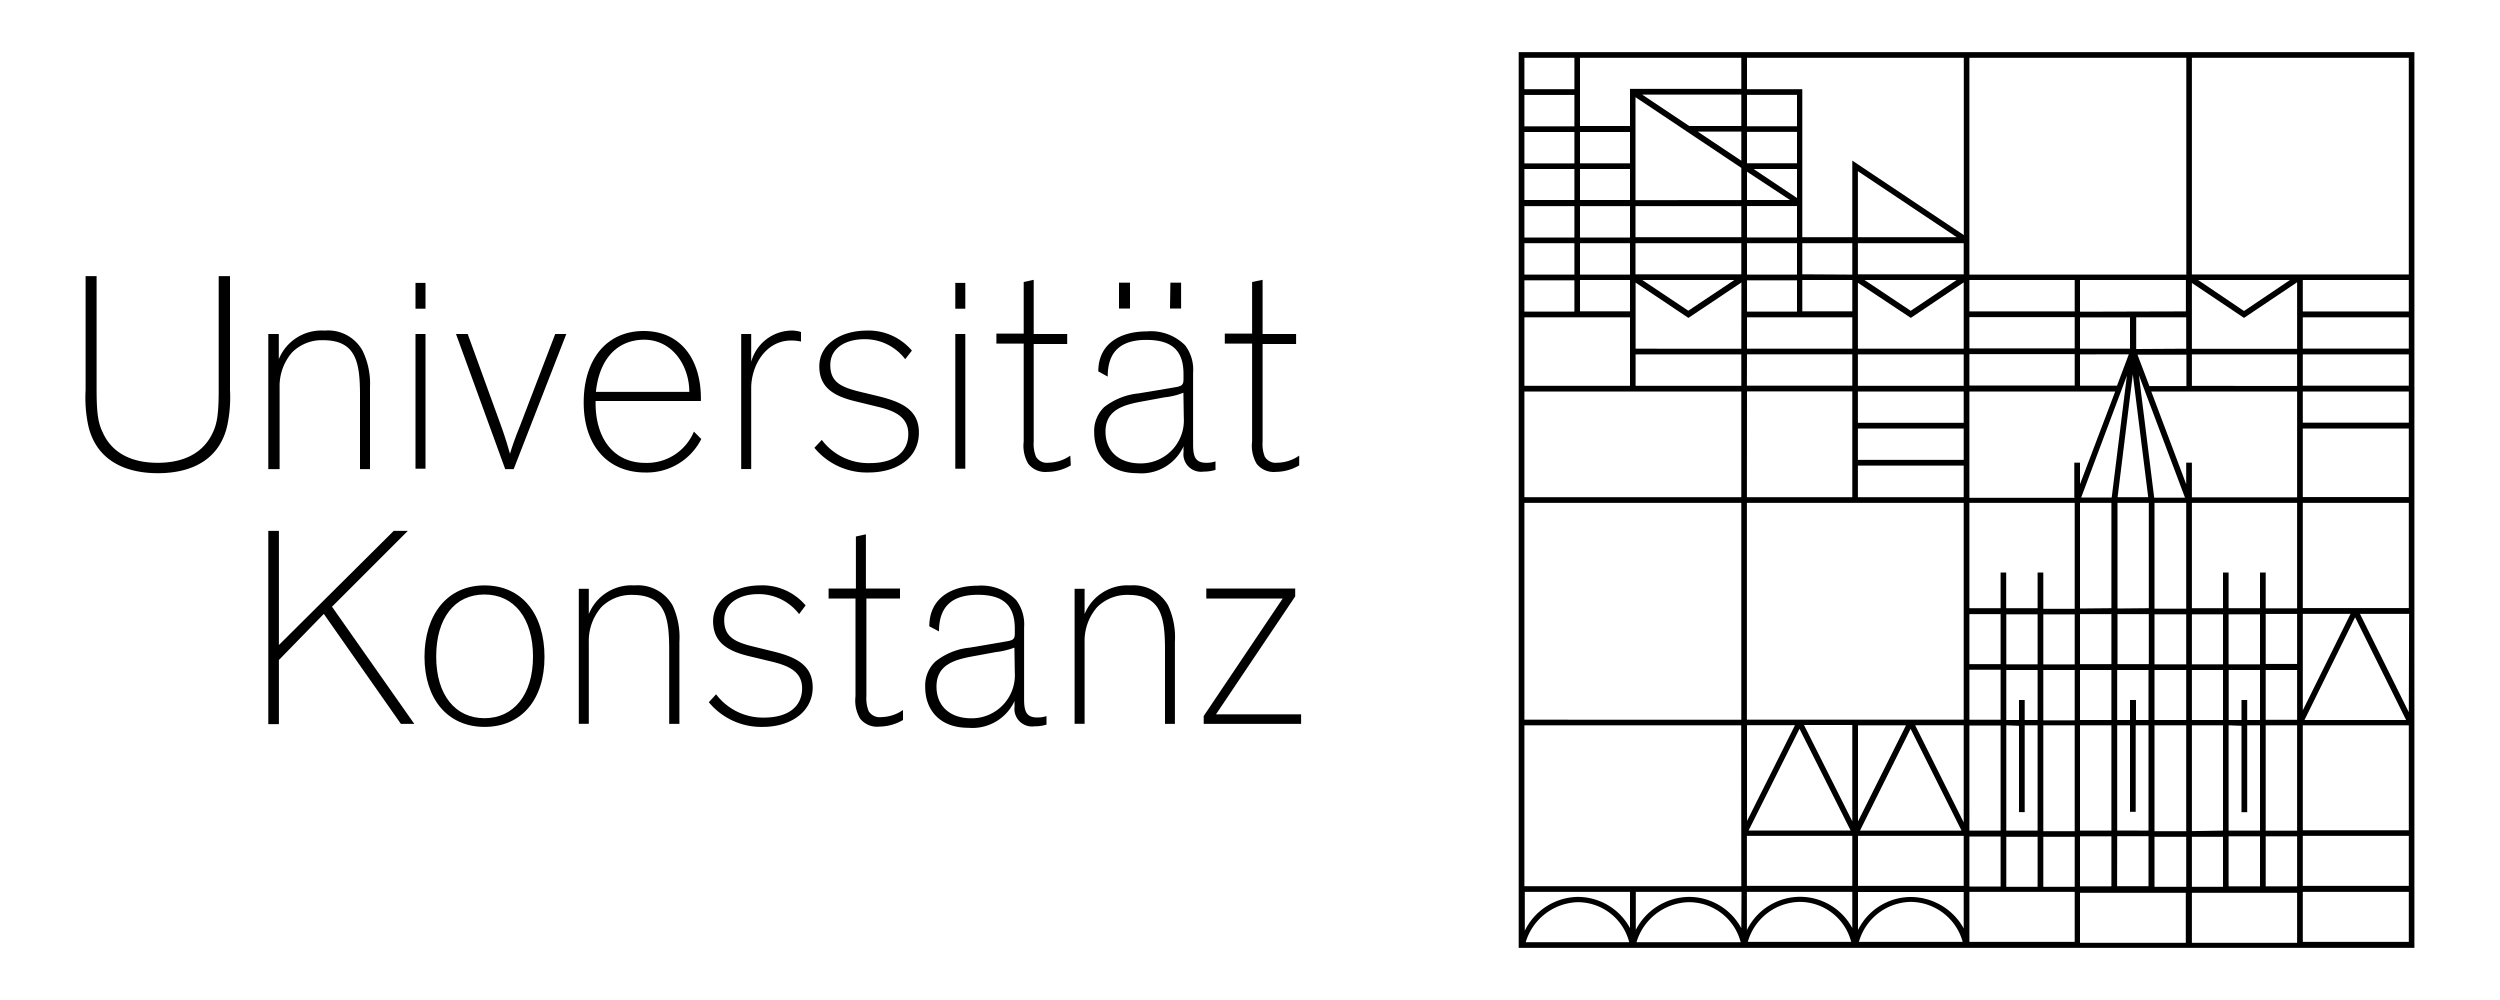 <svg id="Layer_1" data-name="Layer 1" xmlns="http://www.w3.org/2000/svg" viewBox="0 0 250 100"><path d="M8.81,42.48A13.59,13.59,0,0,1,8.56,39V27.61h1.1V38.93c0,2.5.17,3.41.63,4.35.91,2,2.84,3,5.48,3s4.57-1,5.5-3c.43-.91.6-1.82.6-4.35V27.61H23V39a13.67,13.67,0,0,1-.26,3.49c-.71,3.29-3.32,4.83-6.95,4.83S9.52,45.77,8.81,42.48Z"/><path d="M37,46.91h-1V39.53c0-3.32-.4-5.51-3.7-5.51a4.19,4.19,0,0,0-3.09,1.22,5.14,5.14,0,0,0-1.25,3.49v8.18H26.83V33.4h1.05v2.52h0a4.6,4.6,0,0,1,4.57-2.86,3.94,3.94,0,0,1,3.8,2A7.47,7.47,0,0,1,37,38.68v8.23Z"/><path d="M42.55,30.87h-1V28.29h1v2.58Zm0,16h-1V33.4h1V46.91Z"/><path d="M51.37,46.91h-.85L45.6,33.4h1.17l3.35,9.22c.4,1.08.79,2.44.88,2.76h0c.08-.32.51-1.62,1-2.79l3.52-9.19h1.11Z"/><path d="M70.09,39.84v.26H59.56v.25c0,3.3,1.65,5.94,5,5.94a5.09,5.09,0,0,0,4.83-3.13l.74.74a6.1,6.1,0,0,1-5.6,3.35c-3.72,0-6.16-2.64-6.16-7s2.33-7.15,6-7.15S70.09,35.9,70.09,39.84Zm-10.5-.65h9.34c0-2.58-1.65-5.22-4.54-5.22C61.69,34,59.93,35.92,59.59,39.19Z"/><path d="M80.12,34.16a4.67,4.67,0,0,0-1-.11c-2.55,0-4,2.5-4,4.77v8.09h-1V33.4h1v2.78A4.25,4.25,0,0,1,79,33.06a3,3,0,0,1,1.1.14v1Z"/><path d="M90.52,35.92a5.05,5.05,0,0,0-4.06-2c-1.93,0-3.43.9-3.43,2.58s1,2.21,3.06,2.7l1.62.39c2.36.57,4.18,1.34,4.18,3.66,0,2.47-2.08,4-5.06,4a6.79,6.79,0,0,1-5.39-2.47l.74-.79A5.83,5.83,0,0,0,87,46.31c2.58,0,3.83-1.22,3.83-2.92s-1.36-2.33-3.21-2.75l-2-.49c-2.18-.51-3.69-1.36-3.69-3.52s2.07-3.54,4.66-3.57a5.69,5.69,0,0,1,4.6,2Z"/><path d="M96.53,30.87h-1V28.29h1v2.58Zm0,16h-1V33.4h1V46.91Z"/><path d="M107.08,46.54a4.75,4.75,0,0,1-2.35.65,2.16,2.16,0,0,1-1.91-.82,3.55,3.55,0,0,1-.45-2.21v-9.8H99.64v-1h2.73V28.2l1-.22V33.4h3.35v1h-3.35v9.77a3.37,3.37,0,0,0,.23,1.5,1.26,1.26,0,0,0,1.27.6,3.89,3.89,0,0,0,2.16-.71Z"/><path d="M109.83,37.14c0-2.75,2.16-4,4.85-4a4.82,4.82,0,0,1,3.83,1.39,4,4,0,0,1,.8,2.72v7.18c0,1.2.2,1.85,1.33,1.85a2.9,2.9,0,0,0,.91-.14v.85a4.08,4.08,0,0,1-1.19.17,1.76,1.76,0,0,1-2-2,3.45,3.45,0,0,1,0-.54h0a4.63,4.63,0,0,1-4.62,2.7c-2.9,0-4.32-1.82-4.32-4.09a3.3,3.3,0,0,1,1-2.52,6.62,6.62,0,0,1,3.44-1.37l3.69-.62c.65-.11.8-.26.8-.8V37.4c0-2.33-1.14-3.41-3.72-3.41-2.76,0-3.86,1.37-3.86,3.67Zm8.51,2.13a6.79,6.79,0,0,1-1.87.46l-2,.37c-1.91.34-3.92.76-3.92,3.06,0,2,1.39,3.18,3.49,3.18a4.3,4.3,0,0,0,4.34-4.57Zm-6.44-11H113v2.58H111.9Zm5.14,0h1.07v2.58H117Z"/><path d="M129.92,46.54a4.76,4.76,0,0,1-2.36.65,2.15,2.15,0,0,1-1.9-.82,3.55,3.55,0,0,1-.45-2.21v-9.8h-2.73v-1h2.73V28.2l1.05-.22V33.4h3.35v1h-3.35v9.77a3.4,3.4,0,0,0,.22,1.5,1.28,1.28,0,0,0,1.28.6,3.89,3.89,0,0,0,2.16-.71v1Z"/><path d="M41.43,72.39H40.09l-7.71-11L27.89,66v6.41H26.83V53.09h1.06V64.5L39.37,53.09h1.41L33.2,60.67Z"/><path d="M48.45,58.54c3.74,0,6,2.87,6,7.15s-2.3,7-6,7-6-2.81-6-7S44.7,58.54,48.45,58.54Zm0,13.28c2.92,0,4.85-2.35,4.85-6.16s-1.87-6.21-4.85-6.21-4.83,2.35-4.83,6.21S45.55,71.82,48.45,71.82Z"/><path d="M67.92,72.39h-1V65c0-3.32-.4-5.51-3.69-5.51a4.22,4.22,0,0,0-3.1,1.23,5.12,5.12,0,0,0-1.25,3.49v8.17h-1V58.88h1v2.53h0a4.6,4.6,0,0,1,4.57-2.87,4,4,0,0,1,3.81,2,7.6,7.6,0,0,1,.68,3.66v8.23Z"/><path d="M79.91,61.41a5.08,5.08,0,0,0-4.06-2c-1.93,0-3.43.91-3.43,2.58s1,2.22,3.06,2.7l1.62.4c2.36.56,4.17,1.33,4.17,3.66s-2.07,3.94-5,3.94a6.79,6.79,0,0,1-5.39-2.47l.73-.79a5.86,5.86,0,0,0,4.77,2.33c2.59,0,3.83-1.22,3.83-2.93S78.8,66.54,77,66.12l-2-.48c-2.19-.51-3.69-1.37-3.69-3.52s2.07-3.55,4.65-3.58a5.67,5.67,0,0,1,4.6,2Z"/><path d="M90.3,72a4.73,4.73,0,0,1-2.35.66A2.17,2.17,0,0,1,86,71.85a3.55,3.55,0,0,1-.45-2.21V59.85H82.86v-1h2.73v-5.2l1-.22v5.42H90v1H86.64v9.76a3.45,3.45,0,0,0,.23,1.51,1.29,1.29,0,0,0,1.27.59A3.89,3.89,0,0,0,90.3,71v1Z"/><path d="M92.93,62.63c0-2.76,2.15-4.06,4.85-4.06A4.85,4.85,0,0,1,101.61,60a4,4,0,0,1,.8,2.72v7.19c0,1.19.2,1.84,1.33,1.84a2.9,2.9,0,0,0,.91-.14v.85a3.81,3.81,0,0,1-1.19.17,1.76,1.76,0,0,1-2-2,3.45,3.45,0,0,1,0-.54h0a4.64,4.64,0,0,1-4.62,2.69c-2.9,0-4.32-1.81-4.32-4.08a3.31,3.31,0,0,1,1-2.53A6.54,6.54,0,0,1,97,64.76l3.69-.63c.65-.11.79-.25.79-.79v-.46c0-2.33-1.13-3.4-3.71-3.4-2.76,0-3.87,1.36-3.87,3.66Zm8.51,2.13a7.63,7.63,0,0,1-1.87.45l-2,.37c-1.91.34-3.92.77-3.92,3.07,0,2,1.39,3.18,3.49,3.18a4.31,4.31,0,0,0,4.34-4.58Z"/><path d="M117.5,72.39h-1V65c0-3.32-.4-5.51-3.69-5.51a4.22,4.22,0,0,0-3.1,1.23,5.12,5.12,0,0,0-1.25,3.49v8.17h-1V58.88h1v2.53h0A4.61,4.61,0,0,1,113,58.54a4,4,0,0,1,3.81,2,7.6,7.6,0,0,1,.68,3.66v8.23Z"/><path d="M130.11,72.39h-9.74V71.6l7.9-11.75h-7.64v-1h8.89l0,.79L121.6,71.43h8.51v1Z"/><path d="M151.87,5.21V94.79h89.57V5.21Zm45.07.57h21.69V27.46H196.94ZM222.3,67v5h-6.85V67h3.17v5h.57V67Zm-3.11-.57v-5h3.11v5Zm0,16.68V72.53h3.11V83.06Zm3.11.57v5h-3.11v-5Zm-6.85-17.25v-5h3.17v5Zm3.17-5.56h-3.17V50.29h3.17Zm-3.2-11.1-1.53-12.25,4.61,12.25ZM208,83.06V72.53h3.14V83.06Zm3.14.57v5H208v-5ZM208,72V67h3.14v5Zm0-5.59v-5h3.14v5Zm0-5.56V50.29h3.14V60.82Zm.12-11.1,4.57-12.19-1.52,12.19ZM213,34.87h-5V31.74h5Zm.28,2.56,1.54,12.29h-3.06Zm-.4-2-1.18,3.14H208V35.44Zm-1.16,48.19h3.13v5h-3.14Zm0-.57V72.53H213v8.65h.57V72.53h1.28V83.06ZM213.6,72V70H213v2h-1.28V67h3.13v5Zm-1.85-5.59v-5h3.13v5Zm0-5.56V50.29h3.13V60.82Zm2-25.38h4.89v3.14h-3.7Zm-.13-.57V31.73h5v3.14ZM208,31.17V28h10.59v3.14ZM196.94,28h10.53v3.14H196.94Zm0,3.71h10.53v3.13H196.94Zm0,3.7h10.53v3.14H196.94Zm0,26h3.12v5h-3.12Zm0,5.56h3.12v5h-3.12Zm0,5.58h3.12V83.06h-3.12Zm0,11.1h3.12v5h-3.12ZM174.7,9.49h5v3.14h-5Zm0,3.7h5v3.14h-5Zm5,3.71v2.9l-4.34-2.9Zm-5,.27L179,20h-4.3Zm0,3.44h5v3.14h-5Zm0,3.71h5v3.14h-5Zm0,3.71h5v3.13h-5Zm0,3.7h10.53v3.14H174.7V31.73ZM185.23,28v3.13h-5V28Zm-5-.57V24.32h5v3.14Zm-5.53,8h10.53v3.14H174.69Zm0,3.71h10.53V49.72H174.69Zm0,33.38h4.8l-4.8,9.58Zm5.25.36,5.11,10.17h-10.2ZM158,13.2h5v3.13h-5Zm0,3.7h5V20h-5Zm0,3.71h5v3.14h-5V20.61Zm0,3.71h5v3.14h-5V24.32ZM158,28h5v3.13h-5V28ZM152.44,5.78h5V8.92h-5Zm0,3.71h5v3.14h-5Zm0,3.71h5v3.14h-5Zm0,3.7h5V20h-5Zm0,3.71h5v3.14h-5Zm0,3.71h5v3.14h-5Zm0,3.71h5v3.13h-5Zm0,3.7H163v6.85H152.44Zm.13,62.49a5.61,5.61,0,0,1,5.17-4,5.31,5.31,0,0,1,5.18,4ZM163,92.81a5.94,5.94,0,0,0-5.25-3.12h0a6,6,0,0,0-5.27,3.38V89.19H163Zm.65,1.41a5.61,5.61,0,0,1,5.2-4,5.35,5.35,0,0,1,5.22,4Zm10.48-1.4a5.94,5.94,0,0,0-5.28-3.13h0a6.06,6.06,0,0,0-5.27,3.3v-3.8h10.57Zm0-4.2H152.44V72.53h21.68Zm0-16.65H152.44V50.29h21.69Zm0-22.25H152.44V39.15h21.69Zm0-11.14H163.56V35.44h10.57Zm0-3.71H163.56V28.26l5.28,3.53,5.3-3.54ZM164.23,28h9.2l-4.6,3.07Zm9.9-.57H163.55V24.32h10.58Zm0-3.71H163.55V20.61h10.58Zm0-3.71H163.55V9.72l10.58,7.07Zm0-3.94-4.36-2.91h4.36Zm0-3.47h-5.21l-4.7-3.14h9.91Zm0-3.71H163v3.71h-5V5.78h16.13Zm.65,85.3a5.5,5.5,0,0,1,5.15-4h0a5.33,5.33,0,0,1,5.19,4Zm10.45-1.38A5.92,5.92,0,0,0,180,89.68h0A5.93,5.93,0,0,0,174.69,93V89.19h10.54v3.65Zm0-4.22H174.69v-5h10.54v5Zm0-6.46-4.83-9.63h4.83Zm.66,12.06a5.49,5.49,0,0,1,5.12-4h0a5.44,5.44,0,0,1,5.26,4Zm10.48-1.35A6.07,6.07,0,0,0,191,89.7h0A5.91,5.91,0,0,0,185.8,93v-3.8h10.57Zm0-4.25H185.8v-5h10.57ZM185.8,82.14V72.53h4.8Zm5.26-9.25,5.09,10.17H186Zm5.31,9.35-4.85-9.71h4.85Zm0-10.27H174.69V50.29h21.68V72Zm0-22.25H185.79V46.56h10.58Zm0-3.73H185.79V42.85h10.58Zm0-3.71H185.79V39.15h10.58Zm0-3.7H185.79V35.44h10.58v3.14Zm0-3.71H185.79V28.28l5.29,3.51,5.29-3.55v6.63ZM186.45,28h9.21l-4.59,3.08Zm9.92-.57H185.79V24.32h10.58Zm-10.58-3.71v-6.6l9.88,6.6Zm10.58-.22-11.14-7.44v7.66h-5V8.92H174.7V5.78h21.68V23.53Zm11.1,70.69H196.94v-5h10.53ZM203.76,67v5h-1.29V70h-.57v2h-1.27V67Zm-3.13-.57v-5h3.13v5Zm1.27,6.15v8.63h.57V72.53h1.29V83.06h-3.13V72.53Zm1.86,11.1v5h-3.13v-5Zm3.71,5h-3.14v-5h3.14v5Zm0-5.56h-3.14V72.53h3.14Zm0-11.09h-3.14V67h3.14Zm0-5.59h-3.14v-5h3.14Zm0-5.56h-3.14V57.25h-.57v3.57h-3.14V57.25h-.56v3.57h-3.12V50.29h10.53Zm0-11.1H196.94V39.15h14.58L208,48.42V46.27h-.57v3.45Zm11.15,44.5H208v-5h10.58v5Zm0-5.6h-3.17v-5h3.17Zm0-5.56h-3.17V72.53h3.17Zm11.09,11.16H219.19v-5h10.52ZM226,67v5h-1.28V70h-.57v2h-1.28V67Zm-3.14-.57v-5H226v5Zm1.29,6.15v8.64h.57V72.53H226V83.06h-3.14V72.53ZM226,83.63v5h-3.14v-5Zm3.71,5h-3.14v-5h3.14Zm0-5.56h-3.14V72.53h3.14Zm0-11.09h-3.14V67h3.14Zm0-5.59h-3.14v-5h3.14Zm0-5.56h-3.14V57.25H226v3.57h-3.14V57.25h-.56v3.57h-3.11V50.29h10.52V60.82Zm0-11.1H219.19V46.27h-.57v2.15l-3.49-9.27h14.58V49.72Zm0-11.14H219.19V35.44h10.52Zm0-3.71H219.19V28.3l5.21,3.49,5.31-3.56v6.64ZM219.81,28H229L224.4,31.1Zm21.07,66.19h-10.6v-5h10.6Zm0-5.6h-10.6v-5h10.6Zm0-5.56h-10.6V72.53h10.6Zm-10.6-12V61.39h4.77Zm5.23-9.3L240.61,72H230.45Zm5.37,9.49L236,61.39h4.91Zm0-10.41h-10.6V50.29h10.6Zm0-11.1h-10.6V42.85h10.6Zm0-7.44h-10.6V39.15h10.6Zm0-3.7h-10.6V35.44h10.6Zm0-3.71h-10.6V31.73h10.6Zm0-3.71h-10.6V28h10.6Zm0-3.7H219.19V5.78h21.69Z"/></svg>